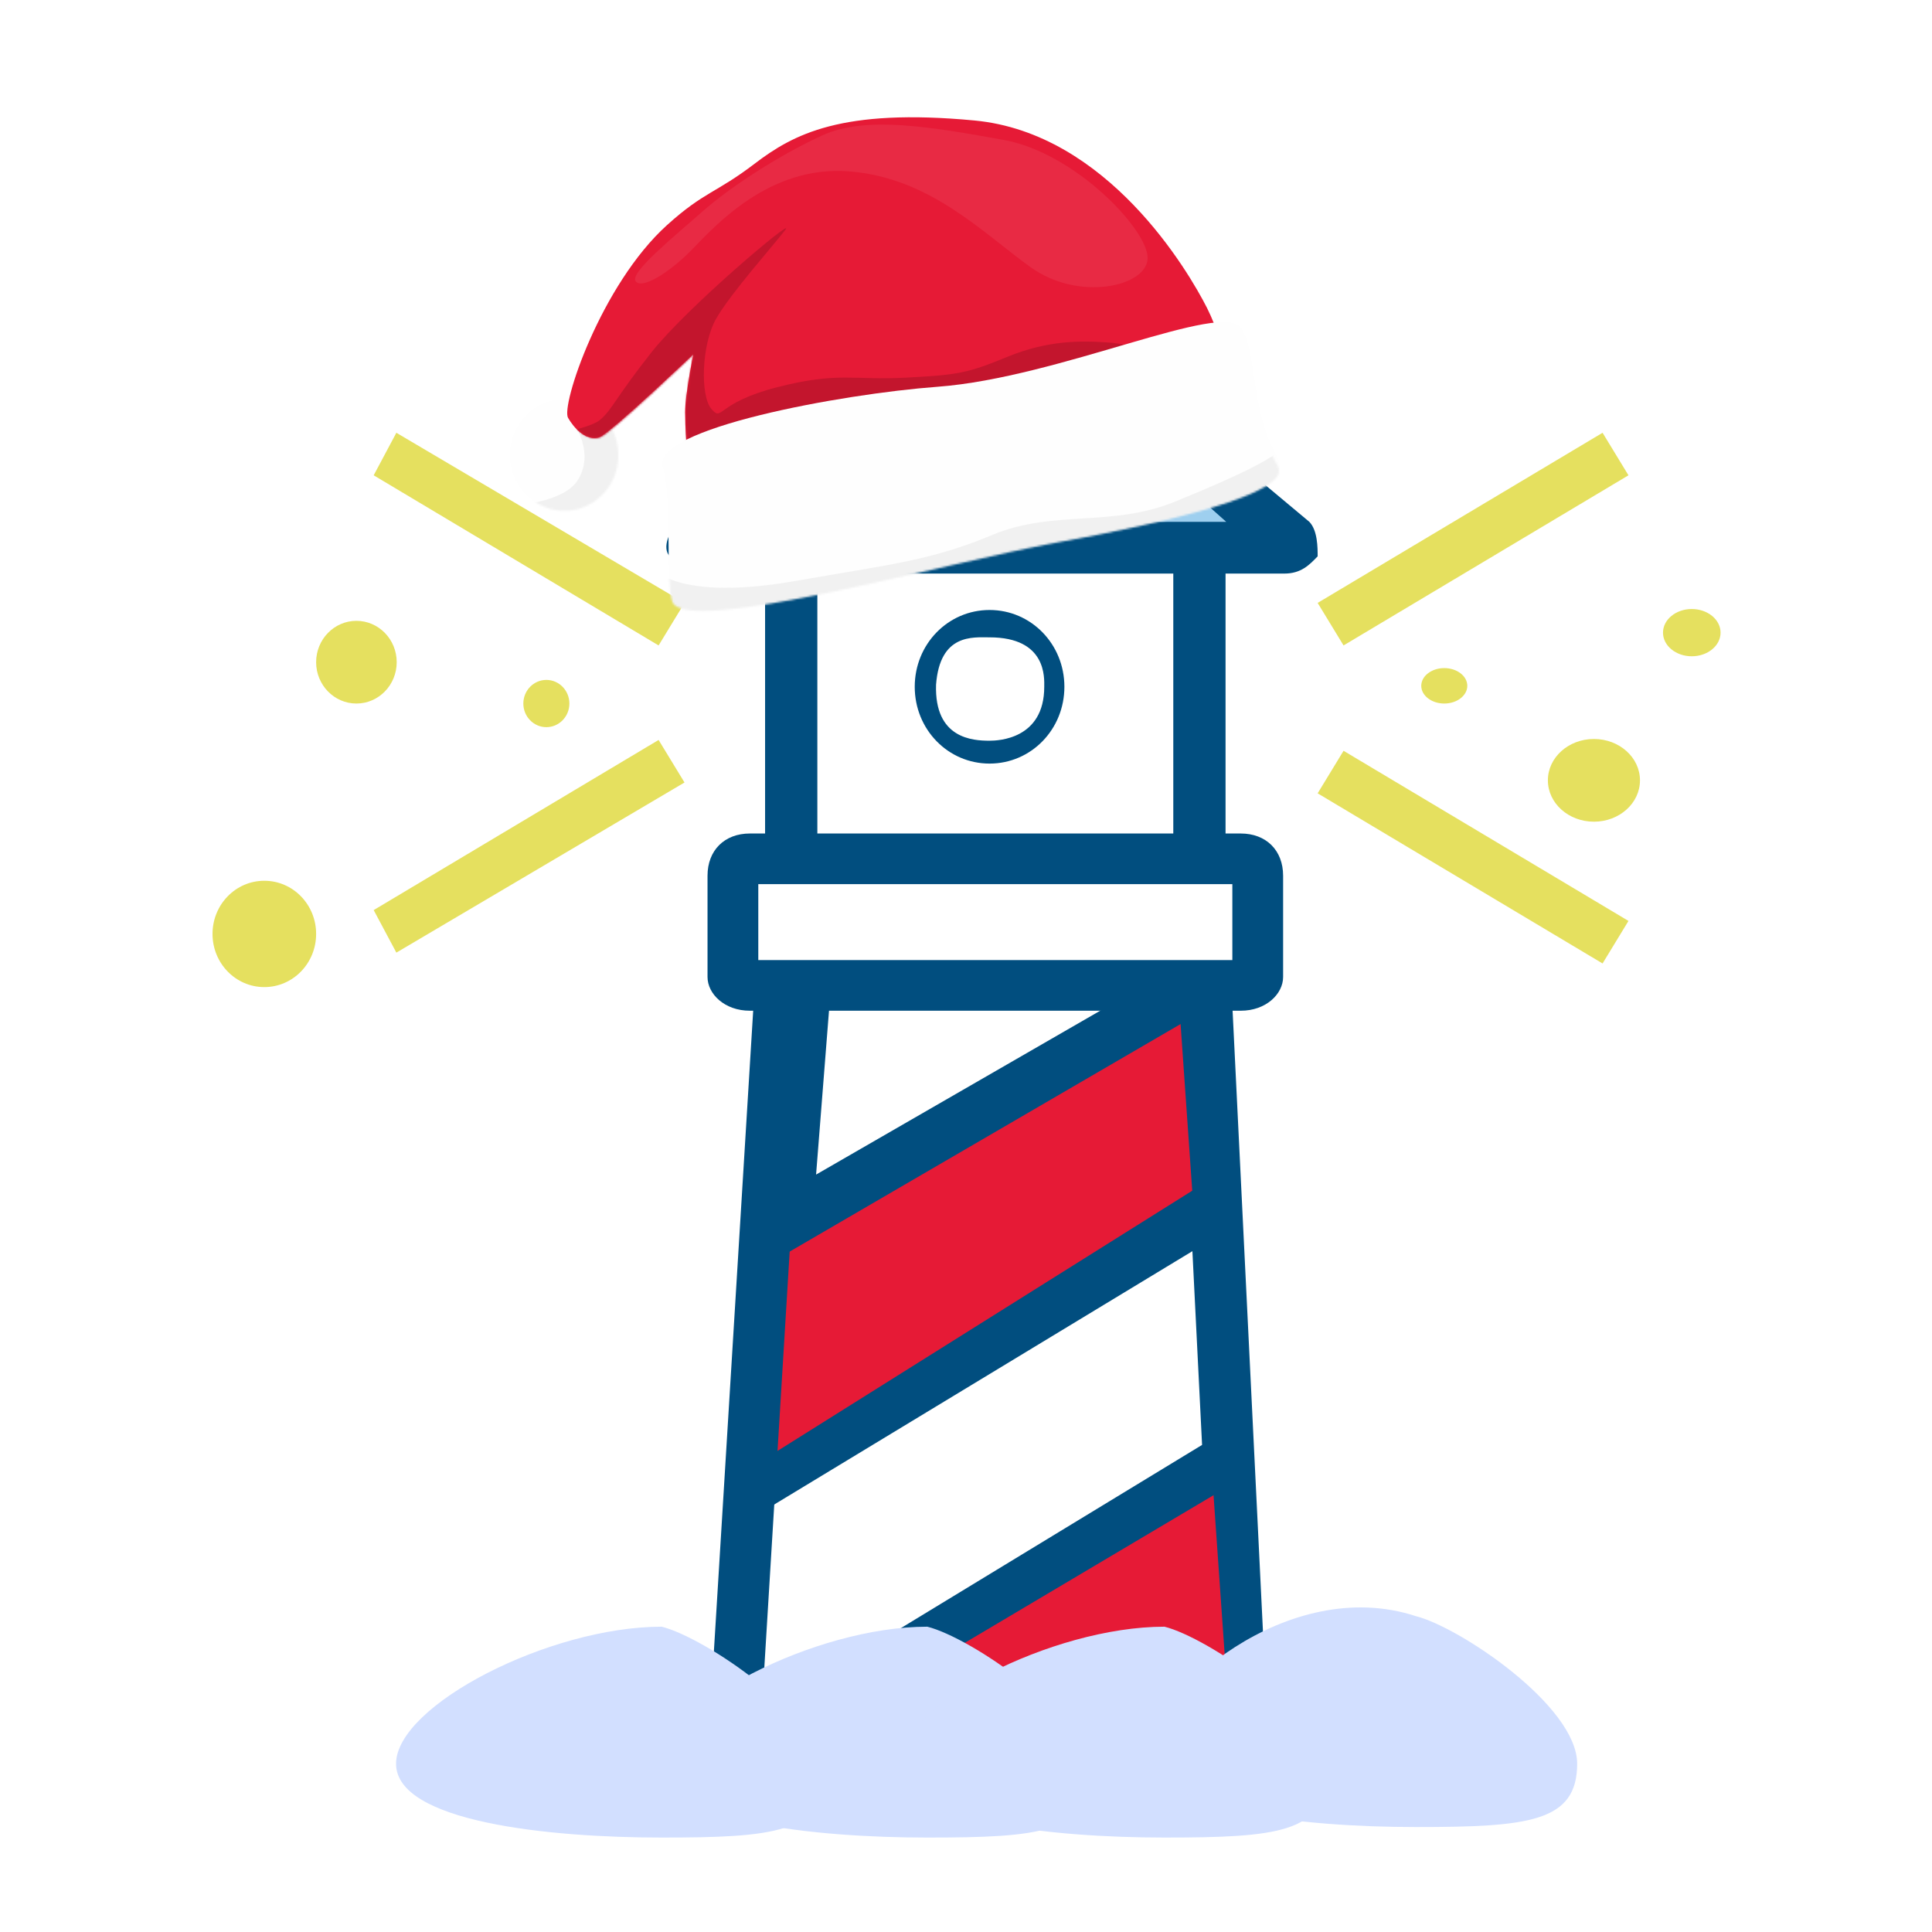 <?xml version="1.0" encoding="UTF-8"?> <svg xmlns="http://www.w3.org/2000/svg" width="1000" height="1000" viewBox="0 0 1000 1000" fill="none"> <path d="M616.47 278.535H407.924V480.343H616.47V278.535Z" fill="white"></path> <path fill-rule="evenodd" clip-rule="evenodd" d="M634.345 492.574H396.006V266.305H634.345V492.574ZM423.058 464.725H607.293V292.411H423.058V464.725Z" fill="#014E7F"></path> <path fill-rule="evenodd" clip-rule="evenodd" d="M735.639 354.977C735.639 349.913 741.002 345.804 747.556 345.804C754.11 345.804 759.473 349.913 759.473 354.977C759.473 360.04 754.11 364.15 747.556 364.15C741.002 364.15 735.639 360.04 735.639 354.977Z" fill="#E5E05F"></path> <path fill-rule="evenodd" clip-rule="evenodd" d="M270.878 364.15C270.878 357.392 276.241 351.919 282.795 351.919C289.35 351.919 294.712 357.392 294.712 364.15C294.712 370.907 289.35 376.38 282.795 376.38C276.241 376.38 270.878 370.907 270.878 364.15Z" fill="#E5E05F"></path> <path fill-rule="evenodd" clip-rule="evenodd" d="M860.767 327.457C860.767 320.7 867.44 315.227 875.663 315.227C883.886 315.227 890.559 320.7 890.559 327.457C890.559 334.215 883.886 339.688 875.663 339.688C867.44 339.688 860.767 334.215 860.767 327.457Z" fill="#E5E05F"></path> <path fill-rule="evenodd" clip-rule="evenodd" d="M801.182 403.9C801.182 392.079 811.848 382.496 825.016 382.496C838.184 382.496 848.85 392.079 848.85 403.9C848.85 415.721 838.184 425.304 825.016 425.304C811.848 425.304 801.182 415.721 801.182 403.9Z" fill="#E5E05F"></path> <path fill-rule="evenodd" clip-rule="evenodd" d="M110 483.4C110 468.203 121.976 455.881 136.813 455.881C151.649 455.881 163.626 468.203 163.626 483.4C163.626 498.597 151.649 510.919 136.813 510.919C121.976 510.919 110 498.597 110 483.4Z" fill="#E5E05F"></path> <path fill-rule="evenodd" clip-rule="evenodd" d="M163.626 342.746C163.626 330.925 172.981 321.342 184.481 321.342C195.981 321.342 205.336 330.925 205.336 342.746C205.336 354.567 195.981 364.149 184.481 364.149C172.981 364.149 163.626 354.567 163.626 342.746Z" fill="#E5E05F"></path> <path fill-rule="evenodd" clip-rule="evenodd" d="M646.262 908.42L621.297 486.458H403.097L378.131 908.42H646.262Z" fill="#E61A36"></path> <path fill-rule="evenodd" clip-rule="evenodd" d="M622.428 486.458H414.298L404.348 496.579L396.006 633.227L622.428 496.579V486.458Z" fill="white"></path> <path fill-rule="evenodd" clip-rule="evenodd" d="M378.131 908.419L640.304 751.572L631.902 627.111L386.533 770.321L378.131 908.419Z" fill="white"></path> <path fill-rule="evenodd" clip-rule="evenodd" d="M391.777 657.689L405.422 486.232L422.403 474.228H653.949V505.092L391.777 657.689ZM430.923 499.949L422.403 607.965L609.678 499.949H430.923Z" fill="#014E7F"></path> <path fill-rule="evenodd" clip-rule="evenodd" d="M360.255 932.88L384.267 762.396L638.874 602.649L647.545 762.396L360.255 932.88ZM400.296 779.005L391.954 887.926L622.19 747.884L617.185 647.604L400.296 779.005Z" fill="#014E7F"></path> <path fill-rule="evenodd" clip-rule="evenodd" d="M639.29 908.419L634.345 847.266H660.8L664.137 908.419H639.29Z" fill="#0686D8"></path> <path fill-rule="evenodd" clip-rule="evenodd" d="M392.848 908.42H366.214L392.848 474.228H635.596L654.413 858.847L635.596 880.685L608.962 499.967H417.755L392.848 908.42Z" fill="#014E7F"></path> <path fill-rule="evenodd" clip-rule="evenodd" d="M637.623 510.92C386.771 510.92 386.771 510.92 386.771 510.92C382.481 510.92 378.131 510.92 378.131 506.437C378.131 452.622 378.131 452.622 378.131 452.622C378.131 448.133 382.481 443.65 386.771 443.65C637.622 443.65 637.623 443.65 637.623 443.65C641.913 443.65 646.262 448.133 646.262 452.622C646.262 506.437 646.262 506.437 646.262 506.437C646.262 510.92 641.913 510.92 637.623 510.92Z" fill="white"></path> <path fill-rule="evenodd" clip-rule="evenodd" d="M642.21 523.15C388.141 523.15 388.141 523.15 388.141 523.15C374.973 523.15 366.214 514.411 366.214 505.678C366.214 453.257 366.214 453.257 366.214 453.257C366.214 440.158 374.973 431.419 388.141 431.419C642.211 431.419 642.21 431.419 642.21 431.419C655.378 431.419 664.138 440.158 664.138 453.257C664.138 505.678 664.138 505.678 664.138 505.678C664.138 514.411 655.378 523.15 642.21 523.15ZM392.491 496.939C637.861 496.939 637.861 496.939 637.861 496.939C637.861 457.629 637.861 457.63 637.861 457.63C392.491 457.63 392.491 457.63 392.491 457.63V496.939Z" fill="#014E7F"></path> <path fill-rule="evenodd" clip-rule="evenodd" d="M510.052 143.996C358.647 274.052 358.647 274.052 358.647 274.052C354.297 278.535 358.647 278.535 358.647 278.535C665.747 278.535 665.747 278.535 665.747 278.535C670.097 278.535 670.097 278.535 670.097 274.052C514.342 143.996 514.342 143.996 514.342 143.996H510.052Z" fill="#9ECFEF"></path> <path fill-rule="evenodd" clip-rule="evenodd" d="M664.793 296.881C359.6 296.881 359.6 296.881 359.6 296.881C355.251 296.881 346.67 292.417 346.67 287.958C342.38 283.494 346.67 274.566 350.96 270.108C501.471 140.688 501.471 140.688 501.471 140.688C510.051 131.766 518.632 131.766 522.922 140.688C677.723 270.108 677.723 270.108 677.723 270.108C682.013 274.566 682.013 283.494 682.013 287.958C677.723 292.417 673.433 296.881 664.793 296.881ZM389.69 270.108C634.703 270.108 634.703 270.108 634.703 270.108C514.342 163.003 514.342 163.003 514.342 163.003L389.69 270.108Z" fill="#014E7F"></path> <path fill-rule="evenodd" clip-rule="evenodd" d="M512.196 395.23C490.686 395.23 473.466 377.563 473.466 355.48C473.466 333.398 490.686 315.73 512.196 315.73C533.706 315.73 550.926 333.398 550.926 355.48C550.926 377.563 533.706 395.23 512.196 395.23ZM512.196 329.889C503.616 329.889 486.5 327.889 484.5 354.389C483.601 382.389 503.616 383.389 512.196 383.389C516.486 383.389 540.5 382.711 540.5 355.48C540.5 351.065 541.916 329.889 512.196 329.889Z" fill="#014E7F"></path> <path fill-rule="evenodd" clip-rule="evenodd" d="M205.156 493.077L193.418 471.062L340.89 383L354.297 405.015L205.156 493.077Z" fill="#E5E05F"></path> <path fill-rule="evenodd" clip-rule="evenodd" d="M340.89 334.077L193.418 246.015L205.156 224L354.297 312.062L340.89 334.077Z" fill="#E5E05F"></path> <path fill-rule="evenodd" clip-rule="evenodd" d="M829.485 498.688L682.013 410.627L695.42 388.611L842.892 476.673L829.485 498.688Z" fill="#E5E05F"></path> <path fill-rule="evenodd" clip-rule="evenodd" d="M695.42 334.077L682.013 312.062L829.485 224L842.892 246.015L695.42 334.077Z" fill="#E5E05F"></path> <path fill-rule="evenodd" clip-rule="evenodd" d="M287.581 207.034C302.895 204.539 317.323 215.288 319.78 231.021C322.237 246.755 311.801 261.557 296.486 264.052C281.174 266.547 266.747 255.798 264.289 240.062C261.831 224.326 272.269 209.529 287.581 207.034Z" fill="#FEFEFE"></path> <mask id="mask0_1378_443" style="mask-type:luminance" maskUnits="userSpaceOnUse" x="264" y="206" width="57" height="59"> <path d="M287.483 207.062C302.743 204.551 317.171 215.274 319.682 230.992C322.193 246.709 311.843 261.512 296.582 264.023C281.324 266.533 266.897 255.81 264.385 240.09C261.874 224.37 272.224 209.573 287.483 207.062Z" fill="white"></path> </mask> <g mask="url(#mask0_1378_443)"> <path fill-rule="evenodd" clip-rule="evenodd" d="M327.684 219.005L293.393 214.062C293.393 214.062 309.598 232.159 298.904 248.731C291.2 260.668 263.884 261.878 263.884 261.878C263.884 261.878 301.803 276.045 315.587 263.04C329.375 250.038 327.684 219.005 327.684 219.005Z" fill="#F1F1F1"></path> </g> <path fill-rule="evenodd" clip-rule="evenodd" d="M624.757 159.401C615.106 140.389 573.312 68.861 504.376 62.361C435.44 55.86 410.543 69.52 390.522 84.787C370.499 100.054 364.526 99.12 345.273 116.485C311.003 147.399 290.131 210.275 294.062 216.307C294.062 216.307 300.836 228.922 309.985 226.387C315.097 224.969 358.837 183.347 358.837 183.347C358.837 183.347 354.589 204.622 354.611 213.31C354.632 221.997 355.382 229.651 355.382 229.651L365.864 306.091L652.101 238.901C652.101 238.901 634.409 178.416 624.757 159.401Z" fill="#E61A36"></path> <mask id="mask1_1378_443" style="mask-type:luminance" maskUnits="userSpaceOnUse" x="294" y="60" width="359" height="247"> <path d="M624.418 159.32C614.709 140.324 572.707 68.863 503.865 62.404C435.024 55.946 410.223 69.611 390.297 84.88C370.368 100.149 364.402 99.218 345.251 116.584C311.161 147.497 290.571 210.347 294.518 216.373C294.518 216.373 301.33 228.976 310.453 226.438C315.551 225.018 359.052 183.397 359.052 183.397C359.052 183.397 354.895 204.662 354.95 213.344C355.005 222.027 355.785 229.675 355.785 229.675L366.547 306.063L652.025 238.757C652.025 238.757 634.127 178.318 624.418 159.32Z" fill="white"></path> </mask> <g mask="url(#mask1_1378_443)"> <path fill-rule="evenodd" clip-rule="evenodd" d="M254.533 226.174C265.263 229.973 303.977 222.967 310.518 217.392C317.058 211.816 318.226 206.423 337.046 182.545C355.866 158.667 411.864 111.728 406.578 118.832C401.295 125.937 378.358 151.53 370.697 164.916C363.037 178.306 362.329 204.927 368.268 211.728C374.21 218.529 370.481 208.561 402.308 200.409C434.136 192.258 441.719 196.939 468.849 195.475C495.977 194.01 500.541 193.266 521.496 184.667C542.451 176.07 559.403 176.266 573.607 177.276C587.808 178.29 595.801 183.275 595.801 183.275C595.801 183.275 353.127 277.272 319.558 286.91C285.983 296.549 243.804 222.376 254.533 226.174Z" fill="#C3152D"></path> </g> <path fill-rule="evenodd" clip-rule="evenodd" d="M642.5 169.85C650.982 183.04 646.98 212.429 661.487 237.225C669.664 251.201 601.451 266.977 546.835 276.777C492.219 286.577 355.039 325.421 347.775 307.603C344.424 299.383 348.008 258.04 343.03 241.609C337.073 221.943 435.519 203.882 485.216 200.195C548.361 195.509 633.146 155.306 642.5 169.85Z" fill="#FEFEFE"></path> <g filter="url(#filter0_d_1378_443)"> <mask id="mask2_1378_443" style="mask-type:luminance" maskUnits="userSpaceOnUse" x="342" y="166" width="321" height="147"> <path d="M642.216 169.851C650.735 183.058 646.826 212.472 661.403 237.298C669.62 251.291 601.486 267.05 546.927 276.833C492.367 286.616 355.371 325.431 348.055 307.594C344.68 299.364 348.133 257.985 343.107 241.536C337.092 221.849 435.436 203.818 485.098 200.151C548.199 195.491 632.821 155.29 642.216 169.851Z" fill="white"></path> </mask> <g mask="url(#mask2_1378_443)"> <path fill-rule="evenodd" clip-rule="evenodd" d="M665.868 225.601C661.457 232.553 641.428 242.064 608.307 255.605C575.187 269.145 545.281 259.617 513.449 272.948C481.616 286.28 459.493 288.302 412.686 296.547C294.045 317.446 334.398 242.394 331.994 252.307C329.593 262.221 300.965 300.992 344.07 314.399C387.176 327.808 609.941 284.38 642.374 263.693C674.807 243.005 679.999 245.193 676.027 236.769C672.052 228.348 670.277 218.647 665.868 225.601Z" fill="#F1F1F1"></path> </g> </g> <path fill-rule="evenodd" clip-rule="evenodd" d="M328.938 145.444C331.774 150.05 345.964 141.589 357.829 129.521C369.694 117.454 397.822 85.366 439.594 88.706C481.366 92.046 508.332 120.239 533.355 138.25C558.379 156.26 593.463 148.379 594.009 133.809C594.554 119.24 556.552 79.086 519.551 72.437C482.552 65.788 448.342 59.667 425.601 70.087C402.86 80.506 377.48 97.147 363.408 109.63C349.341 122.111 326.105 140.836 328.938 145.444Z" fill="#E82A44"></path> <g filter="url(#filter1_d_1378_443)"> <path d="M423.964 934.378C423.964 964.518 398.795 967.122 340.489 967.122C282.183 967.122 203 959.061 203 928.921C203 898.78 282.183 857.974 340.489 857.974C362.585 863.432 423.964 904.238 423.964 934.378Z" fill="#D2DFFF"></path> <path d="M561.454 934.378C561.454 964.518 536.284 967.122 477.978 967.122C419.672 967.122 340.489 959.061 340.489 928.921C340.489 898.78 419.672 857.974 477.978 857.974C500.075 863.432 561.454 904.238 561.454 934.378Z" fill="#D2DFFF"></path> <path d="M684.212 934.375C684.212 964.515 659.042 967.119 600.736 967.119C542.43 967.119 463.247 959.058 463.247 928.918C463.247 898.777 542.43 857.972 600.736 857.972C622.833 863.429 684.212 904.235 684.212 934.375Z" fill="#D2DFFF"></path> <path d="M814.336 928.929C814.336 959.069 789.166 961.673 730.86 961.673C672.554 961.673 593.371 953.612 593.371 923.472C593.371 893.331 664.571 830.695 730.86 852.526C752.957 857.983 814.336 898.789 814.336 928.929Z" fill="#D2DFFF"></path> </g> <defs> <filter id="filter0_d_1378_443" x="338.843" y="223.225" width="327.237" height="96.995" filterUnits="userSpaceOnUse" color-interpolation-filters="sRGB"> <feFlood flood-opacity="0" result="BackgroundImageFix"></feFlood> <feColorMatrix in="SourceAlpha" type="matrix" values="0 0 0 0 0 0 0 0 0 0 0 0 0 0 0 0 0 0 127 0" result="hardAlpha"></feColorMatrix> <feOffset dy="4"></feOffset> <feGaussianBlur stdDeviation="2"></feGaussianBlur> <feComposite in2="hardAlpha" operator="out"></feComposite> <feColorMatrix type="matrix" values="0 0 0 0 0 0 0 0 0 0 0 0 0 0 0 0 0 0 0.25 0"></feColorMatrix> <feBlend mode="normal" in2="BackgroundImageFix" result="effect1_dropShadow_1378_443"></feBlend> <feBlend mode="normal" in="SourceGraphic" in2="effect1_dropShadow_1378_443" result="shape"></feBlend> </filter> <filter id="filter1_d_1378_443" x="200" y="827" width="621.336" height="140.122" filterUnits="userSpaceOnUse" color-interpolation-filters="sRGB"> <feFlood flood-opacity="0" result="BackgroundImageFix"></feFlood> <feColorMatrix in="SourceAlpha" type="matrix" values="0 0 0 0 0 0 0 0 0 0 0 0 0 0 0 0 0 0 127 0" result="hardAlpha"></feColorMatrix> <feOffset dx="2" dy="-16"></feOffset> <feGaussianBlur stdDeviation="2.5"></feGaussianBlur> <feComposite in2="hardAlpha" operator="out"></feComposite> <feColorMatrix type="matrix" values="0 0 0 0 0 0 0 0 0 0 0 0 0 0 0 0 0 0 0.25 0"></feColorMatrix> <feBlend mode="normal" in2="BackgroundImageFix" result="effect1_dropShadow_1378_443"></feBlend> <feBlend mode="normal" in="SourceGraphic" in2="effect1_dropShadow_1378_443" result="shape"></feBlend> </filter> </defs> </svg> 